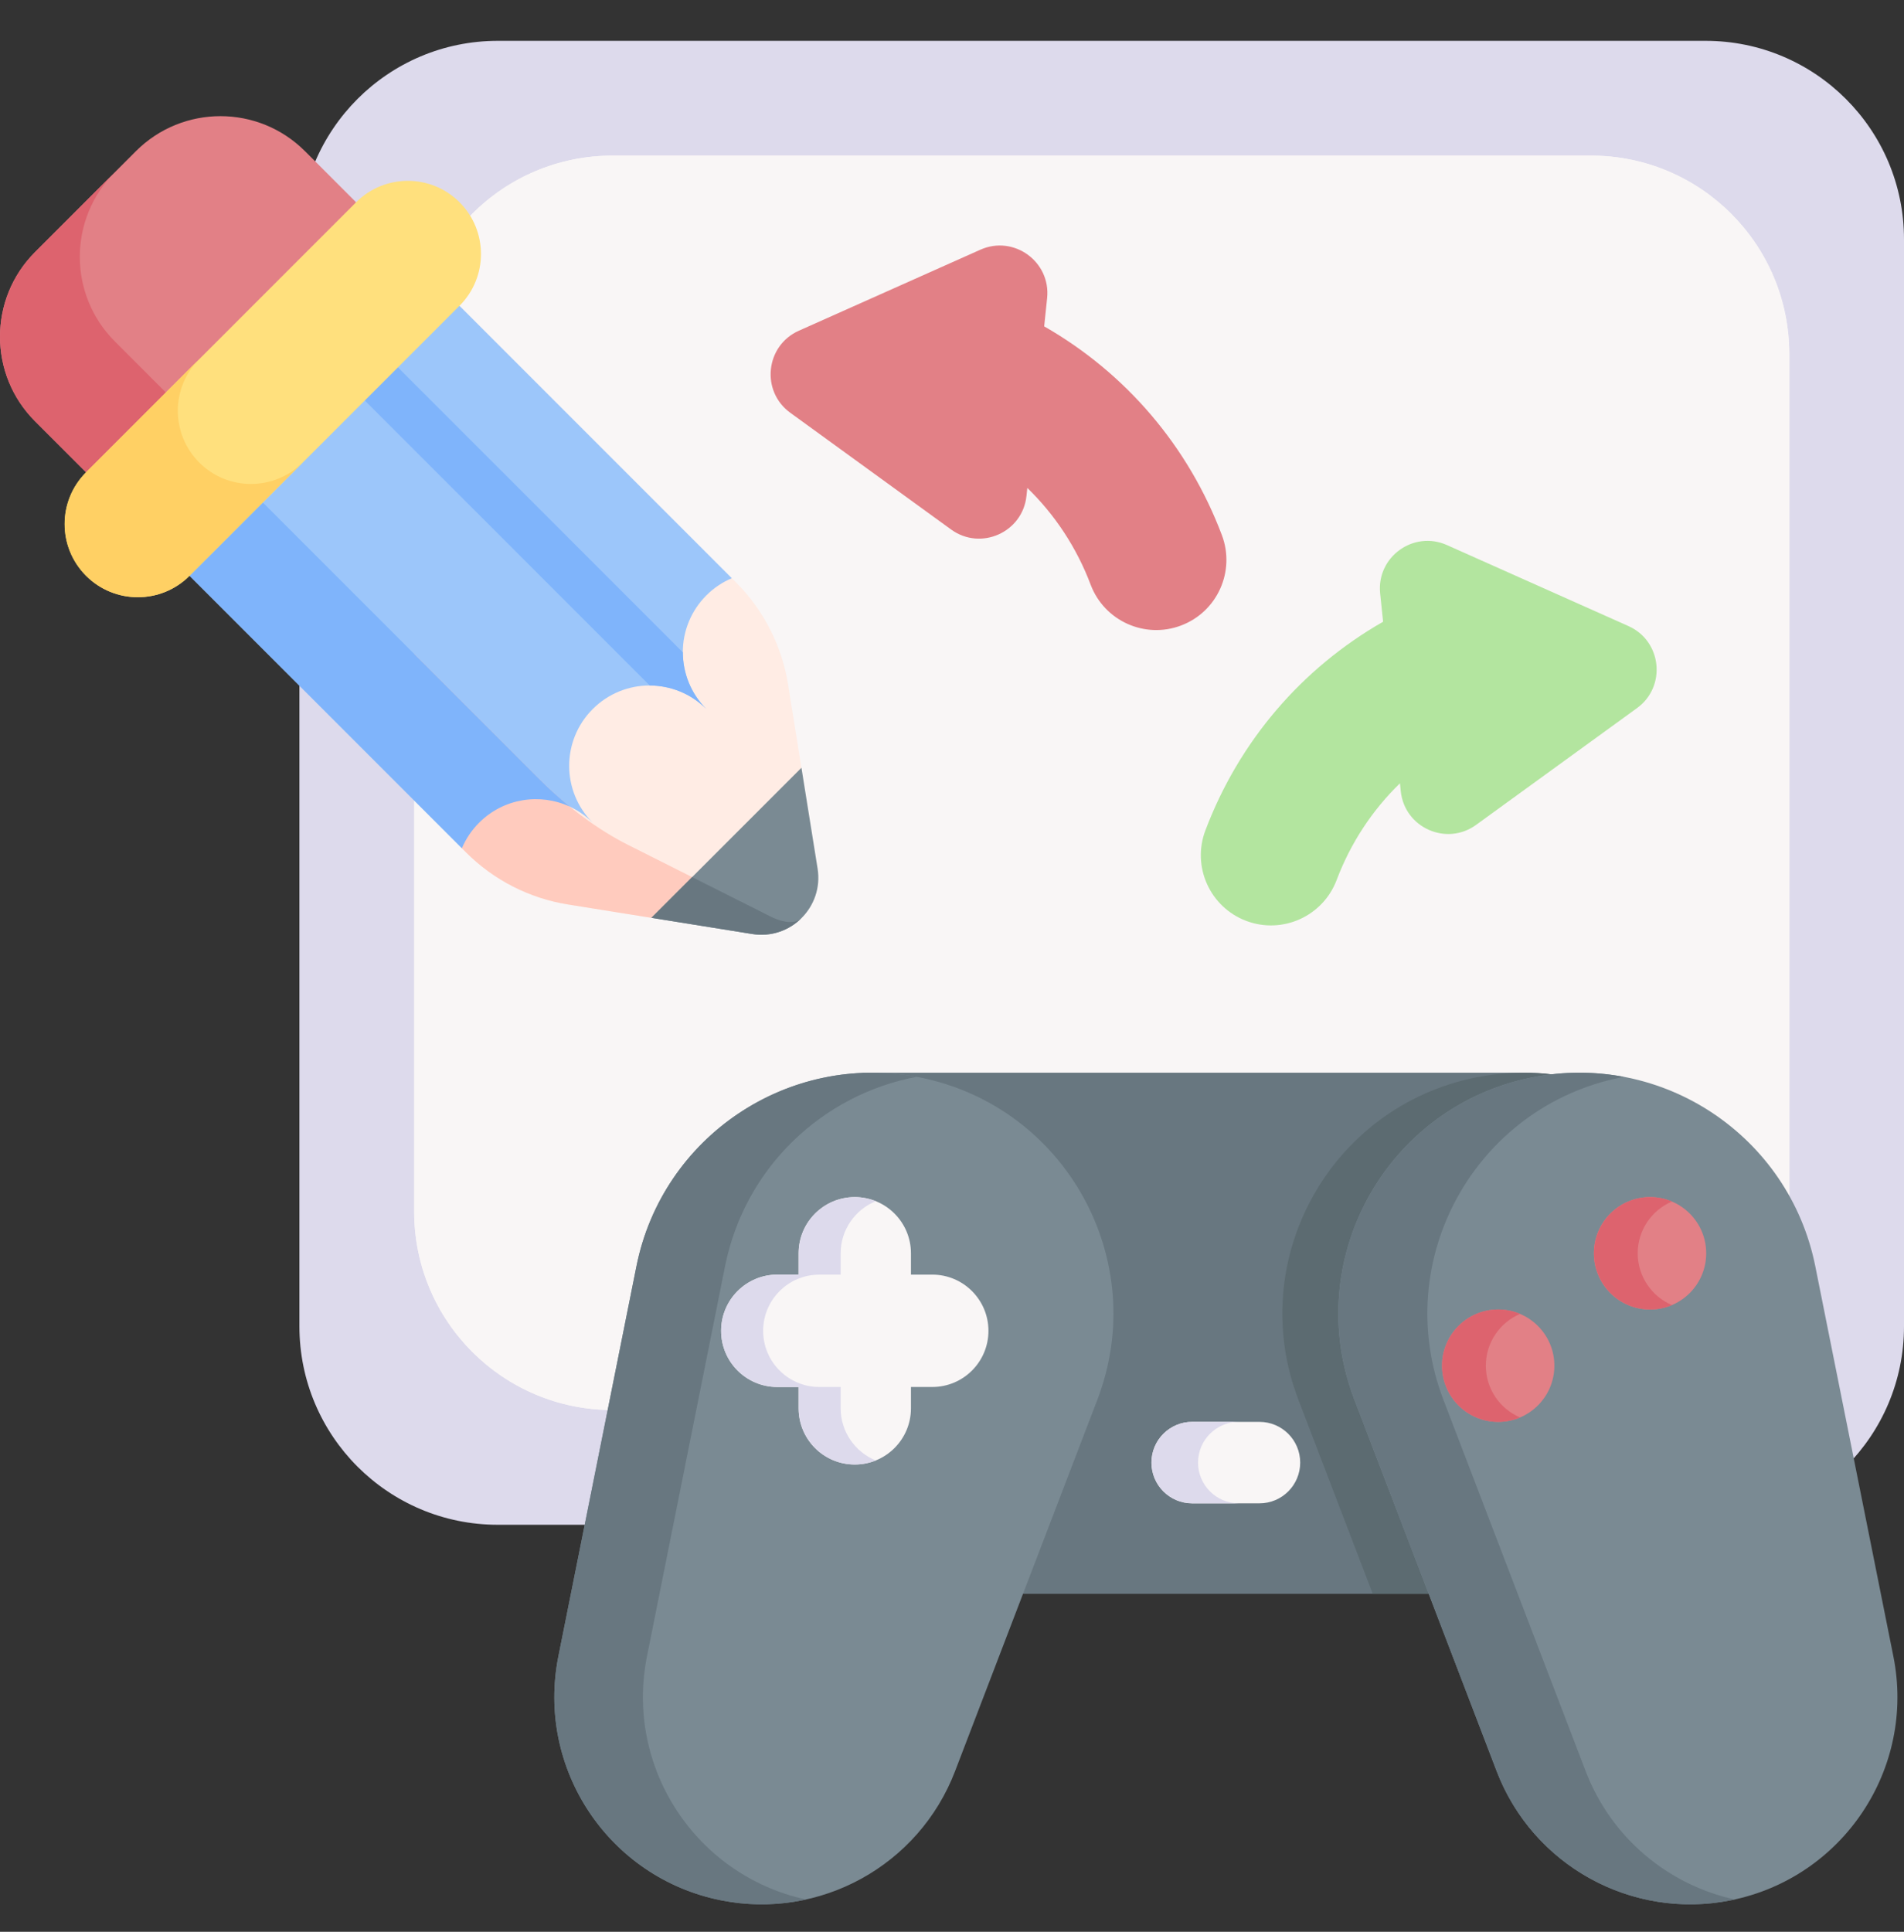 <svg width="70" height="71" viewBox="0 0 70 71" fill="none" xmlns="http://www.w3.org/2000/svg">
<rect x="0" y="0" width="70" height="71" fill="#333333" stroke="none"/>
<g clip-path="url(#clip0_5112_36996)">
<path d="M62.706 1.501H18.301C14.273 1.501 11.008 4.766 11.008 8.794V48.748C11.008 52.776 14.273 56.041 18.301 56.041H62.706C66.734 56.041 70 52.776 70 48.748V8.794C70 4.766 66.734 1.501 62.706 1.501Z" fill="#DDDAEC"/>
<path d="M15.227 44.529V13.012C15.227 8.984 18.492 5.719 22.52 5.719H58.489C62.517 5.719 65.782 8.984 65.782 13.012V44.529C65.782 48.557 62.517 51.823 58.489 51.823H22.52C18.492 51.823 15.227 48.557 15.227 44.529Z" fill="#F9F6F6"/>
<path d="M15.227 44.529V13.012C15.227 8.984 18.492 5.719 22.52 5.719H58.489C62.517 5.719 65.782 8.984 65.782 13.012V44.529C65.782 48.557 62.517 51.823 58.489 51.823H22.52C18.492 51.823 15.227 48.557 15.227 44.529Z" fill="#F9F6F6"/>
<path d="M50.741 21.814L50.849 22.851C47.847 24.568 45.55 27.253 44.315 30.522C43.812 31.854 44.484 33.342 45.817 33.846C47.149 34.349 48.638 33.676 49.141 32.344C49.655 30.983 50.452 29.776 51.469 28.789L51.499 29.082C51.639 30.422 53.178 31.109 54.269 30.317L60.183 26.026C61.274 25.235 61.099 23.559 59.868 23.01L53.196 20.033C51.965 19.484 50.601 20.474 50.741 21.814Z" fill="#B3E59F"/>
<path d="M38.497 10.959L38.389 11.995C41.391 13.713 43.688 16.398 44.922 19.667C45.425 20.999 44.753 22.487 43.421 22.99C42.088 23.493 40.6 22.821 40.097 21.489C39.583 20.127 38.786 18.921 37.769 17.933L37.738 18.226C37.598 19.567 36.059 20.253 34.968 19.462L29.055 15.171C27.964 14.38 28.139 12.704 29.37 12.155L36.042 9.178C37.273 8.629 38.637 9.618 38.497 10.959Z" fill="#E28086"/>
<path d="M58.141 39.686L52.527 58.58H37.611L31.707 39.432V39.425H56.013C56.73 39.424 57.445 39.512 58.141 39.686Z" fill="#687780"/>
<path d="M58.14 39.686L52.526 58.58H50.469L47.735 51.445C45.774 46.327 48.888 40.675 54.264 39.599C54.839 39.483 55.425 39.425 56.011 39.425C56.729 39.424 57.444 39.512 58.14 39.686Z" fill="#5C6B71"/>
<path d="M33.816 39.599C29.023 38.639 24.359 41.747 23.399 46.54L20.529 60.876C19.703 65.002 22.378 69.016 26.503 69.842C30.146 70.571 33.784 68.567 35.113 65.097L40.344 51.445C42.306 46.327 39.191 40.675 33.816 39.599Z" fill="#7A8A93"/>
<path d="M29.63 69.813C29.096 69.932 28.55 69.991 28.003 69.991C27.507 69.991 27.006 69.942 26.503 69.842C22.378 69.016 19.703 65.002 20.529 60.876L23.398 46.54C24.351 41.785 28.949 38.689 33.701 39.577C30.258 40.224 27.386 42.894 26.656 46.54L23.786 60.876C22.969 64.958 25.579 68.93 29.63 69.813Z" fill="#687780"/>
<path d="M56.322 39.599C61.115 38.639 65.779 41.747 66.739 46.54L69.609 60.876C70.435 65.002 67.76 69.016 63.635 69.842C59.992 70.571 56.354 68.567 55.025 65.097L49.794 51.445C47.832 46.327 50.947 40.675 56.322 39.599Z" fill="#7A8A93"/>
<path d="M63.776 69.813C63.729 69.823 63.681 69.832 63.634 69.842C63.14 69.942 62.637 69.992 62.133 69.991C59.033 69.991 56.17 68.089 55.024 65.098L49.794 51.445C47.832 46.327 50.947 40.675 56.321 39.599C57.472 39.368 58.615 39.373 59.702 39.579C59.666 39.585 59.63 39.592 59.594 39.599C54.22 40.675 51.106 46.327 53.066 51.445L58.297 65.098C59.238 67.555 61.338 69.277 63.776 69.813Z" fill="#687780"/>
<path d="M34.275 46.847H33.491V46.063C33.491 44.923 32.566 43.998 31.426 43.998C30.285 43.998 29.361 44.923 29.361 46.063V46.847H28.577C27.436 46.847 26.512 47.772 26.512 48.913C26.512 50.053 27.436 50.977 28.577 50.977H29.361V51.761C29.361 52.902 30.285 53.826 31.426 53.826C32.566 53.826 33.491 52.902 33.491 51.761V50.977H34.275C35.415 50.977 36.34 50.053 36.34 48.913C36.34 47.772 35.415 46.847 34.275 46.847Z" fill="#F9F6F6"/>
<path d="M32.199 53.677C31.953 53.776 31.691 53.827 31.426 53.827C30.285 53.827 29.362 52.902 29.362 51.761V50.977H28.577C28.007 50.977 27.49 50.746 27.116 50.372C26.743 49.998 26.512 49.484 26.512 48.913C26.512 47.772 27.436 46.847 28.577 46.847H29.362V46.063C29.362 44.923 30.285 43.999 31.426 43.999C31.691 43.999 31.953 44.05 32.199 44.149C31.442 44.454 30.907 45.196 30.907 46.063V46.848H30.122C28.982 46.848 28.057 47.772 28.057 48.913C28.057 49.484 28.288 49.999 28.662 50.372C29.035 50.746 29.552 50.977 30.122 50.977H30.907V51.761C30.907 52.628 31.442 53.371 32.199 53.677Z" fill="#DDDAEC"/>
<path d="M60.663 48.129C61.803 48.129 62.728 47.204 62.728 46.063C62.728 44.923 61.803 43.998 60.663 43.998C59.522 43.998 58.598 44.923 58.598 46.063C58.598 47.204 59.522 48.129 60.663 48.129Z" fill="#E28086"/>
<path d="M55.081 52.259C56.221 52.259 57.146 51.334 57.146 50.194C57.146 49.053 56.221 48.129 55.081 48.129C53.94 48.129 53.016 49.053 53.016 50.194C53.016 51.334 53.94 52.259 55.081 52.259Z" fill="#E28086"/>
<path d="M61.47 47.966C61.216 48.074 60.942 48.129 60.666 48.128C59.525 48.128 58.601 47.204 58.601 46.063C58.601 44.922 59.525 43.998 60.666 43.998C60.951 43.998 61.223 44.055 61.47 44.16C60.73 44.474 60.21 45.208 60.21 46.063C60.21 46.918 60.73 47.652 61.47 47.966ZM55.886 52.096C55.631 52.204 55.357 52.259 55.081 52.259C53.94 52.259 53.016 51.334 53.016 50.194C53.016 49.053 53.94 48.128 55.081 48.128C55.366 48.128 55.638 48.186 55.886 48.291C55.146 48.604 54.626 49.339 54.626 50.194C54.626 51.048 55.146 51.783 55.886 52.096Z" fill="#DD636E"/>
<path d="M46.304 55.253H43.829C43.002 55.253 42.332 54.583 42.332 53.756C42.332 52.929 43.002 52.259 43.829 52.259H46.304C47.131 52.259 47.801 52.929 47.801 53.756C47.801 54.583 47.131 55.253 46.304 55.253Z" fill="#F9F6F6"/>
<path d="M45.544 55.253H43.834C43.007 55.253 42.336 54.583 42.336 53.756C42.336 53.342 42.503 52.968 42.775 52.696C43.046 52.425 43.42 52.258 43.834 52.258H45.545C45.131 52.258 44.756 52.425 44.485 52.696C44.214 52.968 44.046 53.342 44.046 53.756C44.046 54.583 44.717 55.253 45.544 55.253Z" fill="#DDDAEC"/>
<path d="M26.905 21.25L27.057 21.403C28.075 22.421 28.745 23.734 28.973 25.155L29.464 28.218L29.29 31.156C29.516 32.567 28.297 33.786 26.887 33.56L23.948 33.734L20.884 33.244C19.463 33.016 18.15 32.346 17.133 31.328L16.98 31.175C17.125 30.834 13.041 26.221 13.318 25.944L21.673 17.589C21.951 17.311 26.564 21.395 26.905 21.25Z" fill="#FFECE4"/>
<path d="M4.996 5.557L1.287 9.266C-0.429 10.983 -0.429 13.766 1.287 15.482L3.164 17.359L10.029 14.298L13.09 7.434L11.213 5.557C9.496 3.84 6.713 3.84 4.996 5.557Z" fill="#E28086"/>
<path d="M10.934 12.269L10.029 14.299L3.165 17.359L1.288 15.482C-0.429 13.765 -0.429 10.983 1.288 9.266L4.222 6.331C2.506 8.048 2.505 10.831 4.222 12.548L6.099 14.425L10.934 12.269Z" fill="#DD636E"/>
<path d="M16.892 11.238L26.905 21.251C26.555 21.399 26.238 21.613 25.969 21.882C25.694 22.157 25.475 22.483 25.327 22.843C25.178 23.203 25.102 23.588 25.104 23.977C25.105 24.732 25.393 25.484 25.968 26.06C25.392 25.483 24.639 25.197 23.885 25.194C23.127 25.193 22.37 25.482 21.791 26.06C21.213 26.638 20.924 27.396 20.926 28.155C20.928 28.909 21.216 29.661 21.791 30.237C21.215 29.66 20.462 29.373 19.707 29.372C19.318 29.371 18.933 29.447 18.574 29.595C18.215 29.744 17.888 29.962 17.614 30.238C17.345 30.506 17.13 30.824 16.982 31.174L6.969 21.161L8.365 18.029L9.06 16.468L10.028 14.298L12.199 13.331L13.761 12.635L16.892 11.238Z" fill="#9CC6FA"/>
<path d="M28.48 33.193C28.027 33.646 27.592 33.672 26.887 33.56L23.949 33.734L20.885 33.243C19.463 33.016 18.15 32.346 17.133 31.328L16.98 31.175C17.125 30.834 13.041 26.221 13.318 25.943L15.227 24.034L19.827 28.634C20.845 29.652 21.984 30.497 23.081 31.048L28.307 33.675C28.852 33.949 28.273 33.4 28.48 33.193Z" fill="#FFCBBE"/>
<path d="M19.828 28.634C20.185 28.991 20.561 29.33 20.953 29.649C19.86 29.138 18.517 29.335 17.614 30.237C17.345 30.506 17.13 30.825 16.982 31.175L6.969 21.162L10.029 14.299L9.662 18.468L19.828 28.634ZM13.644 12.517L25.105 23.977C25.106 24.732 25.394 25.484 25.969 26.06C25.393 25.483 24.64 25.197 23.886 25.194L12.426 13.735C12.315 13.623 12.237 13.484 12.2 13.331C12.164 13.187 12.166 13.037 12.205 12.894C12.245 12.751 12.321 12.621 12.426 12.517C12.588 12.355 12.807 12.264 13.035 12.264C13.264 12.265 13.483 12.355 13.644 12.517Z" fill="#7FB4FB"/>
<path d="M16.895 11.237L6.97 21.163C5.92 22.213 4.217 22.213 3.167 21.163C2.116 20.112 2.116 18.409 3.167 17.359L13.092 7.434C14.142 6.384 15.845 6.384 16.895 7.434C17.945 8.484 17.945 10.187 16.895 11.237Z" fill="#FFE07D"/>
<path d="M11.129 16.999L6.966 21.162C5.916 22.212 4.213 22.212 3.163 21.163C2.638 20.637 2.375 19.949 2.375 19.261C2.375 18.572 2.638 17.884 3.163 17.359L7.326 13.196C6.801 13.721 6.538 14.41 6.538 15.098C6.538 15.787 6.801 16.475 7.326 17C8.375 18.05 10.079 18.05 11.129 16.999Z" fill="#FFD064"/>
<path d="M29.465 28.218L30.059 31.924C30.172 32.629 29.924 33.287 29.471 33.74C29.018 34.193 28.361 34.44 27.656 34.328L23.949 33.733L29.465 28.218Z" fill="#7A8A93"/>
<path d="M29.471 33.74C29.018 34.193 28.361 34.441 27.656 34.328L23.949 33.733L25.446 32.237L28.308 33.675C28.853 33.948 29.264 33.947 29.471 33.74Z" fill="#687780"/>
</g>
<defs>
<clipPath id="clip0_5112_36996">
<rect width="70" height="70" fill="white" transform="translate(0 0.746)"/>
</clipPath>
</defs>
</svg>
